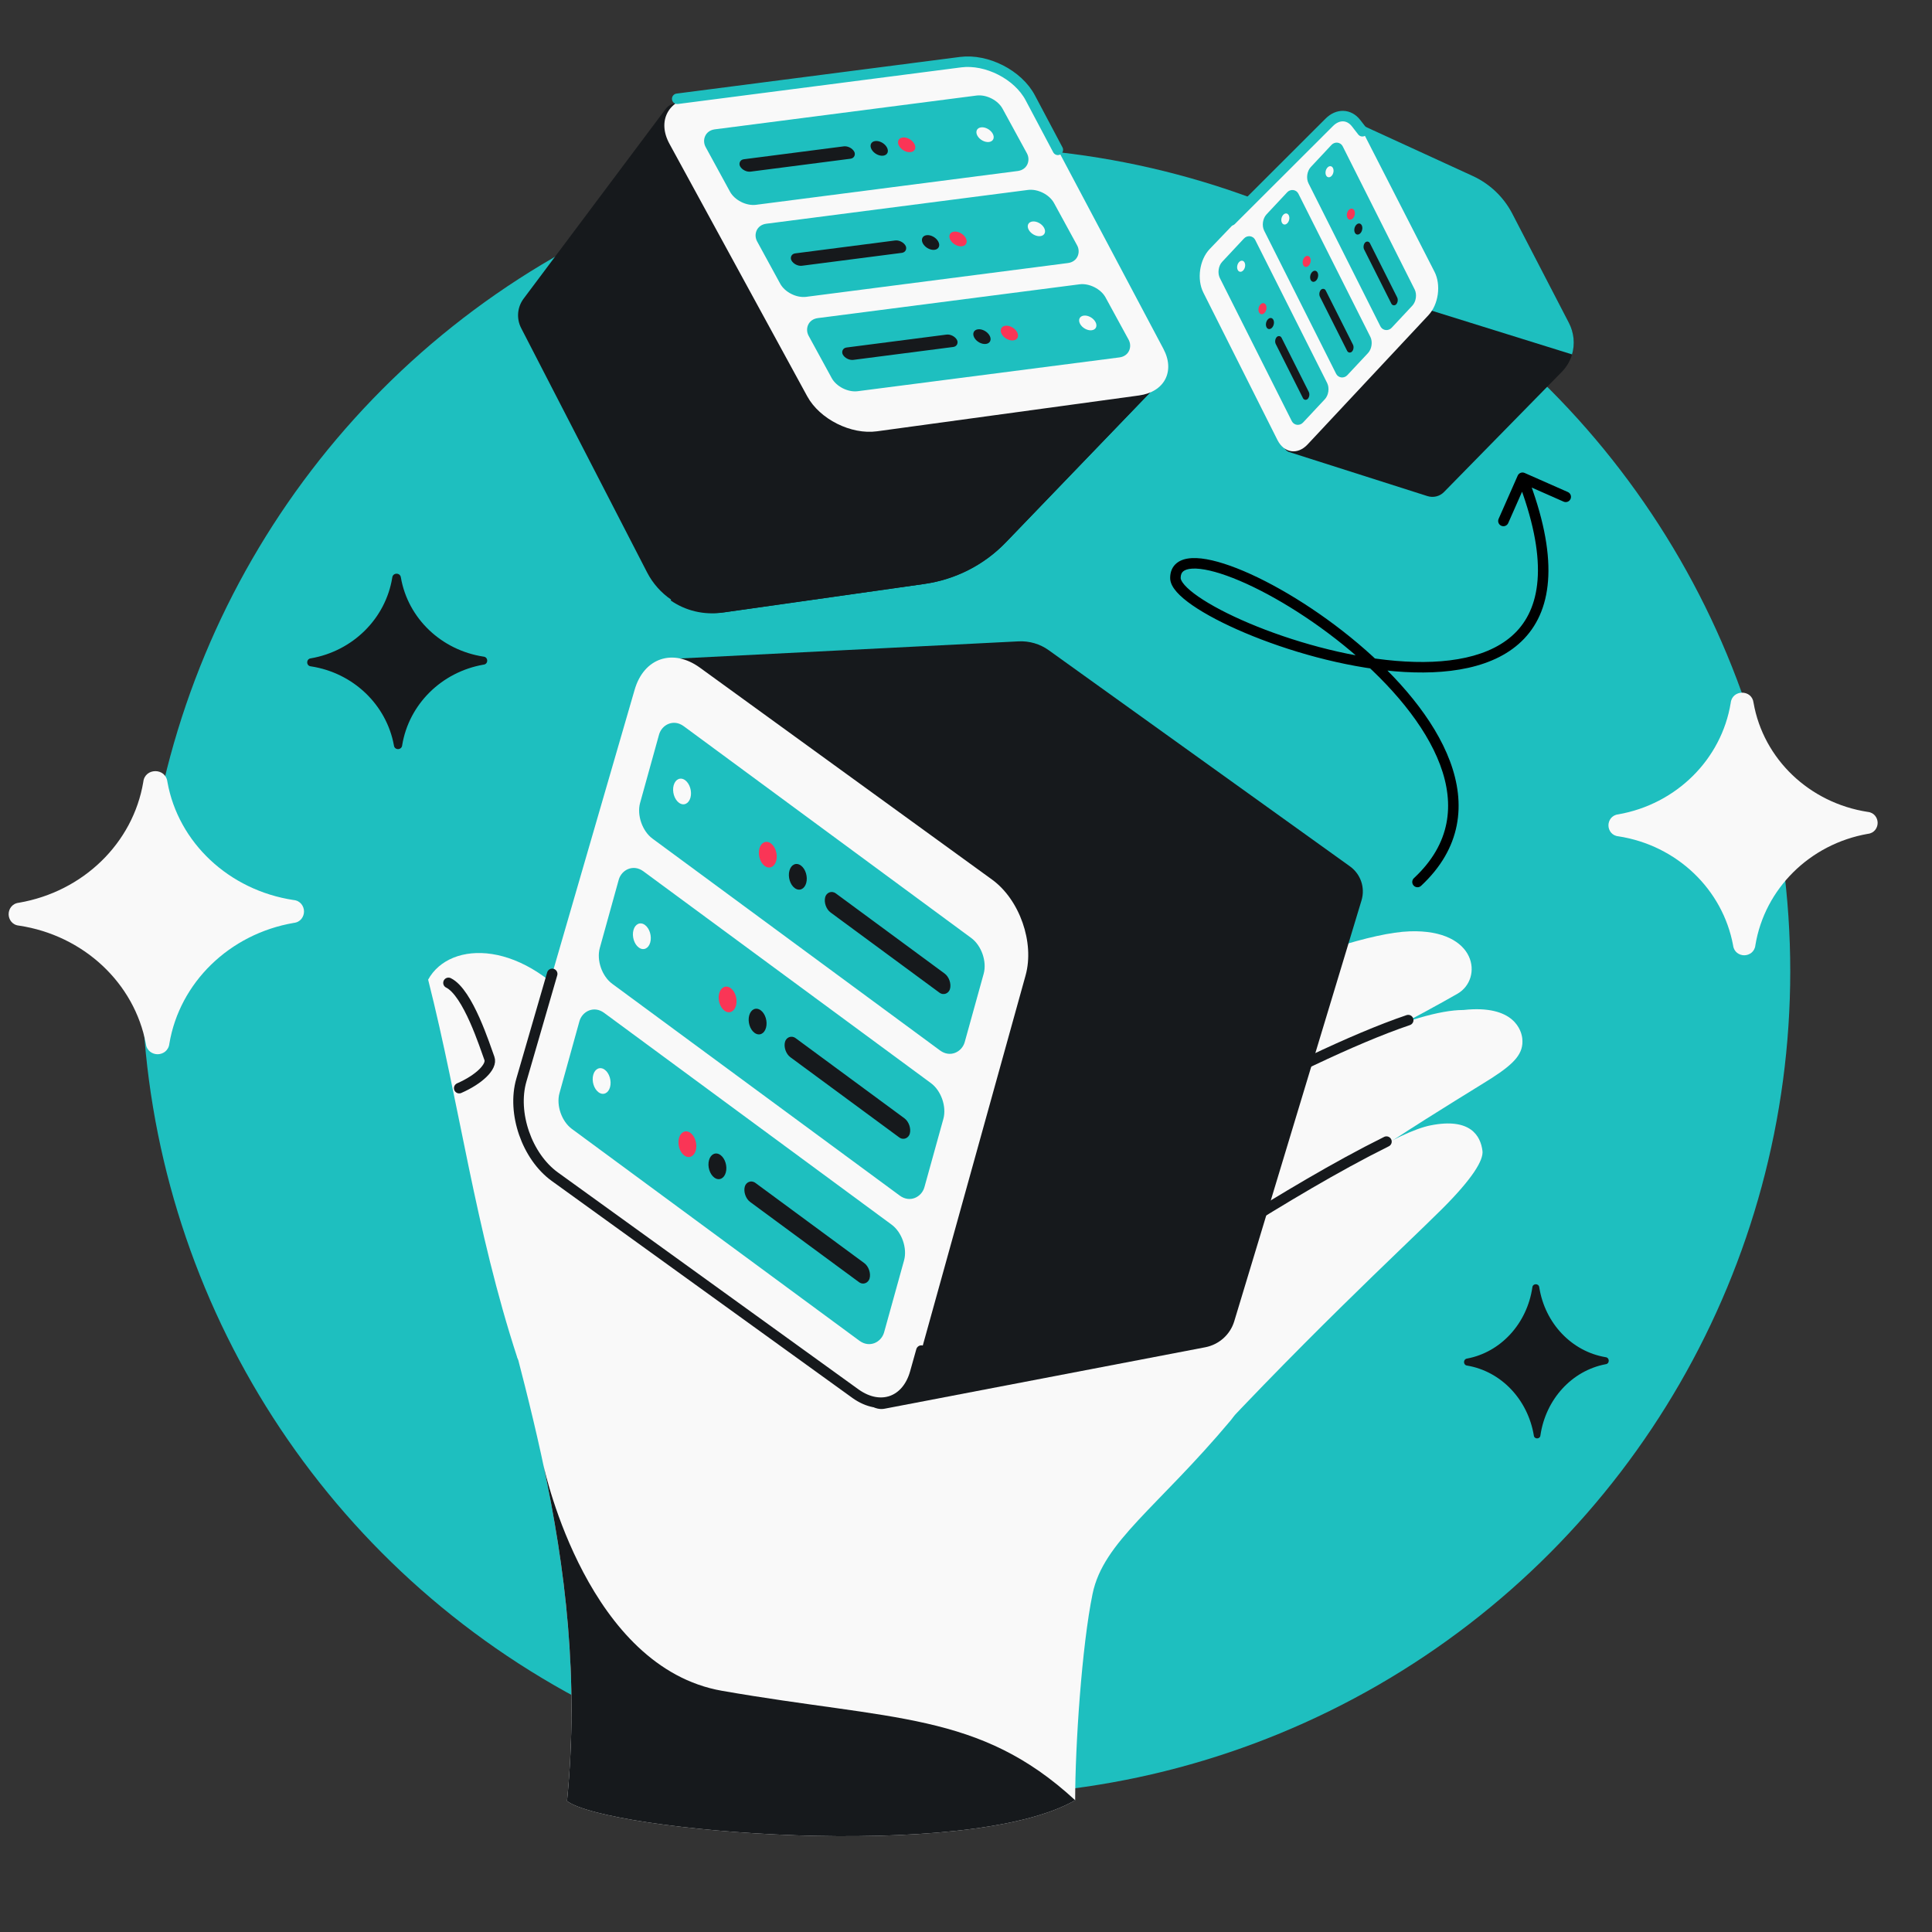 <svg width="368" height="368" viewBox="0 0 368 368" fill="none" xmlns="http://www.w3.org/2000/svg">
<rect x="0" y="0" width="368" height="368" fill="#333333" stroke="none"/>
<g clip-path="url(#clip0_258_3781)">
<circle cx="184" cy="185" r="157" fill="#1EBFBF"/>
<path d="M106.226 225.111C129.575 225.111 142.024 217.254 159.436 207.844C190.945 190.815 208.668 181.58 224.643 177.694C230.783 176.2 238.762 174.268 242.584 179.3C244.471 181.784 243.408 184.746 243.408 184.746C243.408 184.746 207.166 206.955 191.953 215.003C177.567 222.616 134.803 246.203 134.803 246.203C134.803 246.203 113.366 254.654 117.27 233.198C117.27 233.198 102.211 225.111 106.226 225.111Z" fill="#F9F9F9"/>
<path d="M198.65 204.946C217.327 194.841 254.326 177.859 268.563 177.395C281.451 176.972 282.519 186.478 277.615 189.282C262.703 197.824 237.532 209.937 222.348 217.985C207.99 225.59 174.001 252.656 174.001 252.656C174.001 252.656 140.302 262.888 144.198 241.457C150.249 235.409 168.847 221.071 198.65 204.946Z" fill="#F9F9F9"/>
<path d="M158.449 263.403C158.449 263.403 172.446 251.117 188.86 240.084C206.585 226.408 260.435 192.378 278.765 192.378C288.494 191.318 289.835 196.396 289.966 197.88C290.218 200.635 288.555 202.513 284.058 205.4C279.562 208.287 253.773 223.548 235.529 238.515C225.083 247.085 208.156 262.055 208.156 262.055C208.156 262.055 156.624 285.117 158.439 263.393L158.449 263.403Z" fill="#F9F9F9"/>
<path d="M188.442 281.051C188.442 281.051 193.372 276.995 198.057 271.711C220.86 245.992 260.356 216.754 272.502 214.354C280.091 212.852 282.011 216.36 282.374 219.203C282.607 220.957 280.505 224.466 274.675 230.282C267.288 237.652 247.164 256.134 224.195 281.348C216.847 289.414 208.671 289.328 208.671 289.328C208.671 289.328 189.937 302.766 188.452 281.041L188.442 281.051Z" fill="#F9F9F9"/>
<path d="M81.55 186.597C85.696 179.042 99.974 178.808 111.296 193.651C124.006 210.313 135.947 225.468 160.643 222.361C175.839 220.45 164.129 261.202 149.23 265.73C134.331 270.259 109.908 267.115 109.908 267.115C109.908 267.115 102.225 264.475 98.572 258.727C90.463 233.925 87.602 210.561 81.55 186.597Z" fill="#F9F9F9"/>
<path d="M208.11 303.584C210.163 293.636 220.455 287.187 234.377 270.598C249.809 252.211 157.515 232.954 144.133 228.847C144.133 228.847 87.292 213.675 92.055 233.319C99.634 264.583 112.266 299.965 108.003 343.058C115.679 348.825 184.268 354.743 204.794 342.9C204.794 332.479 206.058 313.531 208.11 303.584Z" fill="#F9F9F9"/>
<path d="M204.794 342.901C184.267 354.743 115.679 348.825 108.002 343.059C110.321 319.622 107.642 298.466 103.497 279.014C103.488 278.973 103.484 278.952 103.484 278.952C103.488 278.972 103.493 278.993 103.497 279.014C103.867 280.73 112.113 317.616 137.529 322.058C170.057 327.742 186.479 326.005 204.794 342.901Z" fill="#16191C"/>
<path d="M242.674 184.635C217.622 194.302 193.074 207.091 169.698 220.303" stroke="#16191C" stroke-width="2" stroke-miterlimit="10" stroke-linecap="round"/>
<path d="M195.629 231.828C209.623 223.184 246.968 201.523 268.234 194.306" stroke="#16191C" stroke-width="2" stroke-miterlimit="10" stroke-linecap="round"/>
<path d="M264.089 217.448C244.598 227.128 224.029 241.706 208.388 250.35" stroke="#16191C" stroke-width="2" stroke-miterlimit="10" stroke-linecap="round"/>
<path d="M85.423 187.213C89.169 189.065 92.403 199.416 93.218 201.589C93.803 203.148 91.257 205.612 87.466 207.267" stroke="#16191C" stroke-width="2" stroke-miterlimit="10" stroke-linecap="round"/>
<path d="M59.227 126.925C58.29 126.859 58.277 125.489 59.212 125.397C67.213 124.008 73.443 117.834 74.714 110.035C74.798 109.034 76.258 109.02 76.362 110.019C77.712 117.791 84.064 123.84 92.091 125.07C93.028 125.144 93.042 126.514 92.106 126.598C84.105 127.987 77.875 134.161 76.604 141.959C76.524 142.919 75.122 142.933 75.031 141.975C73.606 134.204 67.254 128.155 59.227 126.925Z" fill="#16191C"/>
<path d="M308.229 155.118C306.982 155.261 306.361 156.294 306.37 157.23C306.38 158.167 307.022 159.187 308.274 159.298C319.376 161.014 328.136 169.374 330.116 180.081C330.261 181.341 331.303 181.969 332.253 181.959C333.201 181.95 334.232 181.303 334.359 180.042C336.125 169.297 344.717 160.763 355.785 158.826C357.034 158.69 357.656 157.658 357.647 156.721C357.637 155.785 356.996 154.765 355.747 154.646C344.639 152.93 335.882 144.567 334.009 133.864C333.704 131.273 329.917 131.308 329.658 133.902C327.892 144.648 319.298 153.182 308.229 155.118Z" fill="#F9F9F9" stroke="#1EBFBF" stroke-width="https://surfshark.com/wp-content/uploads/2024/01/2"/>
<path d="M3.588 171.952C2.284 172.099 1.635 173.175 1.644 174.154C1.654 175.134 2.326 176.197 3.634 176.31C15.924 178.168 25.602 187.235 27.786 198.828C27.939 200.156 29.035 200.817 30.038 200.807C31.04 200.797 32.123 200.115 32.259 198.788C34.212 187.151 43.709 177.893 55.96 175.79C57.266 175.652 57.916 174.576 57.906 173.596C57.897 172.616 57.226 171.553 55.92 171.432C43.625 169.575 33.95 160.505 31.883 148.915C31.558 146.183 27.567 146.221 27.291 148.955C25.339 160.592 15.84 169.851 3.588 171.952Z" fill="#F9F9F9" stroke="#1EBFBF" stroke-width="https://surfshark.com/wp-content/uploads/2024/01/2"/>
<path d="M269.318 167.268C268.914 167.645 268.892 168.278 269.269 168.682C269.645 169.086 270.278 169.108 270.682 168.731L269.318 167.268ZM223.887 110.098L222.887 110.098L223.887 110.098ZM290.404 90.085C289.899 89.862 289.308 90.091 289.085 90.596L285.45 98.829C285.226 99.334 285.455 99.924 285.96 100.148C286.466 100.371 287.056 100.142 287.279 99.637L290.511 92.319L297.829 95.55C298.334 95.773 298.925 95.545 299.148 95.04C299.371 94.534 299.142 93.944 298.637 93.721L290.404 90.085ZM270.682 168.731C274.503 165.169 276.668 161.279 277.469 157.217C278.269 153.164 277.696 149.022 276.177 144.967C273.149 136.889 266.315 129.021 258.651 122.551C250.974 116.071 242.352 110.897 235.606 108.248C232.256 106.933 229.255 106.194 227.027 106.309C225.907 106.366 224.863 106.645 224.086 107.298C223.271 107.981 222.887 108.957 222.887 110.098L224.887 110.098C224.887 109.431 225.093 109.063 225.372 108.829C225.687 108.565 226.239 108.352 227.129 108.306C228.921 108.214 231.597 108.823 234.875 110.11C241.384 112.666 249.822 117.715 257.361 124.08C264.913 130.455 271.45 138.055 274.304 145.669C275.725 149.462 276.219 153.222 275.507 156.83C274.797 160.429 272.872 163.956 269.318 167.268L270.682 168.731ZM222.887 110.098C222.887 111.058 223.439 111.97 224.138 112.762C224.863 113.584 225.887 114.436 227.124 115.292C229.605 117.008 233.083 118.834 237.139 120.55C245.252 123.981 255.827 127.032 265.689 127.868C275.482 128.697 284.901 127.367 290.33 121.64C295.836 115.831 296.861 105.943 290.933 90.639L289.068 91.361C294.913 106.452 293.56 115.325 288.878 120.264C284.118 125.286 275.537 126.694 265.858 125.875C256.248 125.061 245.88 122.076 237.918 118.708C233.936 117.024 230.592 115.259 228.262 113.647C227.094 112.84 226.215 112.093 225.638 111.439C225.035 110.755 224.887 110.312 224.887 110.098L222.887 110.098Z" fill="black"/>
<path d="M279.483 260.117C278.663 260.053 278.652 258.857 279.47 258.769C285.877 257.55 290.863 252.107 291.875 245.228C291.936 244.419 293.118 244.407 293.195 245.215C294.283 252.073 299.376 257.416 305.807 258.507C306.626 258.579 306.639 259.775 305.82 259.855C299.412 261.075 294.426 266.517 293.415 273.397C293.357 274.171 292.222 274.183 292.155 273.409C291.007 266.551 285.914 261.209 279.483 260.117Z" fill="#16191C"/>
<path d="M128.524 19.741L186.967 12.946C187.996 12.827 188.993 13.349 189.468 14.256L220.397 73.377L191.707 103.184C187.501 107.554 181.917 110.398 175.857 111.258L138.087 116.613C134.408 117.134 130.77 116.224 127.854 114.229C125.95 112.925 124.353 111.159 123.255 109.028L99.268 62.492C98.336 60.683 98.518 58.513 99.739 56.882L126.82 20.716C127.226 20.174 127.843 19.821 128.524 19.741Z" fill="#16191C"/>
<path d="M176.172 111.213L137.571 116.686C134.019 117.189 130.521 116.304 127.744 114.368L156.329 75.66L220.397 73.376L191.499 103.4C187.43 107.627 182.024 110.383 176.172 111.213Z" fill="#16191C"/>
<path d="M153.762 75.493C156.133 79.839 162.094 82.829 167.037 82.153L216.959 75.326C221.804 74.663 223.869 70.72 221.607 66.453L196.233 18.605C193.916 14.237 187.953 11.193 182.975 11.837L132.179 18.406C127.244 19.044 125.155 23.065 127.513 27.387L153.762 75.493Z" fill="#F9F9F9"/>
<path d="M128.993 18.818L182.972 11.838C187.952 11.194 193.916 14.239 196.231 18.608L201.494 28.539" stroke="#1EBFBF" stroke-width="2" stroke-linecap="round"/>
<rect width="56.614" height="15.932" rx="3.356" transform="matrix(0.999 -0.129 -0.477 -0.874 160.021 74.948)" fill="#1EBFBF"/>
<rect width="21.757" height="2.697" rx="1.349" transform="matrix(0.999 -0.129 -0.477 -0.874 161.183 68.723)" fill="#16191C"/>
<ellipse cx="1.463" cy="1.594" rx="1.463" ry="1.594" transform="matrix(0.999 -0.129 -0.477 -0.874 186.336 65.701)" fill="#16191C"/>
<ellipse cx="1.463" cy="1.594" rx="1.463" ry="1.594" transform="matrix(0.999 -0.129 -0.477 -0.874 191.563 65.024)" fill="#FA3556"/>
<ellipse cx="1.463" cy="1.594" rx="1.463" ry="1.594" transform="matrix(0.999 -0.129 -0.477 -0.874 206.493 63.093)" fill="#F9F9F9"/>
<rect width="56.614" height="15.932" rx="3.356" transform="matrix(0.999 -0.129 -0.477 -0.874 150.211 56.972)" fill="#1EBFBF"/>
<rect width="21.757" height="2.697" rx="1.349" transform="matrix(0.999 -0.129 -0.477 -0.874 151.4 50.794)" fill="#16191C"/>
<ellipse cx="1.463" cy="1.594" rx="1.463" ry="1.594" transform="matrix(0.999 -0.129 -0.477 -0.874 176.551 47.772)" fill="#16191C"/>
<ellipse cx="1.463" cy="1.594" rx="1.463" ry="1.594" transform="matrix(0.999 -0.129 -0.477 -0.874 181.78 47.096)" fill="#FA3556"/>
<ellipse cx="1.463" cy="1.594" rx="1.463" ry="1.594" transform="matrix(0.999 -0.129 -0.477 -0.874 196.709 45.165)" fill="#F9F9F9"/>
<rect width="56.614" height="16.446" rx="3.356" transform="matrix(0.999 -0.129 -0.477 -0.874 140.648 39.443)" fill="#1EBFBF"/>
<rect width="21.757" height="2.697" rx="1.349" transform="matrix(0.999 -0.129 -0.477 -0.874 141.616 32.866)" fill="#16191C"/>
<ellipse cx="1.463" cy="1.594" rx="1.463" ry="1.594" transform="matrix(0.999 -0.129 -0.477 -0.874 166.769 29.842)" fill="#16191C"/>
<ellipse cx="1.463" cy="1.594" rx="1.463" ry="1.594" transform="matrix(0.999 -0.129 -0.477 -0.874 171.998 29.166)" fill="#FA3556"/>
<ellipse cx="1.463" cy="1.594" rx="1.463" ry="1.594" transform="matrix(0.999 -0.129 -0.477 -0.874 186.927 27.235)" fill="#F9F9F9"/>
<path d="M165.92 267.727L102.601 219.733C101.553 218.939 101.107 217.59 101.475 216.33L128 125.5L193.995 122.164C196.06 122.06 198.093 122.654 199.757 123.849L257.128 165.017C259.183 166.491 260.067 169.087 259.336 171.503L235.093 251.677C234.327 254.21 232.192 256.12 229.563 256.624L168.504 268.324C167.592 268.499 166.652 268.281 165.92 267.727Z" fill="#16191C"/>
<path d="M195.351 185.782C197.084 179.542 194.217 171.352 188.965 167.542L133.317 127.175C128.17 123.442 122.644 125.311 120.884 131.379L99.274 205.86C97.472 212.07 100.292 220.308 105.544 224.18L161.809 265.651C167.016 269.49 172.634 267.572 174.358 261.367L195.351 185.782Z" fill="#F9F9F9"/>
<path d="M105.181 185.5L99.309 205.738C97.494 211.995 100.371 220.299 105.681 224.132L163 265.5V265.5C167.728 268.838 172.751 267.046 174.319 261.462L175.5 257.254" stroke="#16191C" stroke-width="2" stroke-linecap="round"/>
<rect width="76.814" height="22.338" rx="4.392" transform="matrix(-0.805 -0.593 -0.266 0.959 188.534 181.269)" fill="#1EBFBF"/>
<rect width="29.521" height="3.782" rx="1.891" transform="matrix(-0.805 -0.593 -0.266 0.959 181.453 186.561)" fill="#16191C"/>
<ellipse cx="1.985" cy="2.235" rx="1.985" ry="2.235" transform="matrix(-0.805 -0.593 -0.266 0.959 154.159 166.045)" fill="#16191C"/>
<ellipse cx="1.985" cy="2.235" rx="1.985" ry="2.235" transform="matrix(-0.805 -0.593 -0.266 0.959 148.441 161.83)" fill="#FA3556"/>
<ellipse cx="1.985" cy="2.235" rx="1.985" ry="2.235" transform="matrix(-0.805 -0.593 -0.266 0.959 132.108 149.792)" fill="#F9F9F9"/>
<rect width="76.814" height="22.338" rx="4.392" transform="matrix(-0.805 -0.593 -0.266 0.959 180.856 208.914)" fill="#1EBFBF"/>
<rect width="29.521" height="3.782" rx="1.891" transform="matrix(-0.805 -0.593 -0.266 0.959 173.795 214.133)" fill="#16191C"/>
<ellipse cx="1.985" cy="2.235" rx="1.985" ry="2.235" transform="matrix(-0.805 -0.593 -0.266 0.959 146.501 193.617)" fill="#16191C"/>
<ellipse cx="1.985" cy="2.235" rx="1.985" ry="2.235" transform="matrix(-0.805 -0.593 -0.266 0.959 140.783 189.402)" fill="#FA3556"/>
<ellipse cx="1.985" cy="2.235" rx="1.985" ry="2.235" transform="matrix(-0.805 -0.593 -0.266 0.959 124.451 177.365)" fill="#F9F9F9"/>
<rect width="76.814" height="23.059" rx="4.392" transform="matrix(-0.805 -0.593 -0.266 0.959 173.368 235.87)" fill="#1EBFBF"/>
<rect width="29.521" height="3.782" rx="1.891" transform="matrix(-0.805 -0.593 -0.266 0.959 166.136 241.706)" fill="#16191C"/>
<ellipse cx="1.985" cy="2.235" rx="1.985" ry="2.235" transform="matrix(-0.805 -0.593 -0.266 0.959 138.842 221.191)" fill="#16191C"/>
<ellipse cx="1.985" cy="2.235" rx="1.985" ry="2.235" transform="matrix(-0.805 -0.593 -0.266 0.959 133.123 216.976)" fill="#FA3556"/>
<ellipse cx="1.985" cy="2.235" rx="1.985" ry="2.235" transform="matrix(-0.805 -0.593 -0.266 0.959 116.791 204.937)" fill="#F9F9F9"/>
<path d="M252.937 170.337L206.139 180.098" stroke="#16191C" stroke-width="1.805" stroke-linecap="round"/>
<path d="M244.675 85.348L229.18 53.493C228.922 52.961 229.018 52.333 229.423 51.915L257.484 22.942L280.52 33.514C283.763 35.002 286.422 37.532 288.056 40.686L298.837 61.492C299.829 63.407 300.009 65.559 299.44 67.505C299.082 68.727 298.43 69.868 297.499 70.818L275.04 93.726C274.228 94.554 273.005 94.85 271.877 94.49L245.544 86.099C245.164 85.978 244.849 85.705 244.675 85.348Z" fill="#16191C"/>
<path d="M288.057 40.685L298.838 61.491C299.83 63.406 300.009 65.558 299.44 67.505L271.453 58.786L257.485 22.942L280.521 33.513C283.764 35.001 286.422 37.532 288.057 40.685Z" fill="#1EBFBF"/>
<path d="M272.085 60.039C274.004 57.986 274.522 54.269 273.237 51.759L259.146 24.232C257.887 21.772 255.363 21.389 253.466 23.369L230.421 47.431C228.479 49.459 227.933 53.188 229.207 55.722L243.321 83.806C244.584 86.317 247.155 86.699 249.064 84.657L272.085 60.039Z" fill="#F9F9F9"/>
<path d="M234.497 41.97L253.199 23.297C254.84 21.658 256.955 21.728 258.307 23.466L259.5 25.001" stroke="#1EBFBF" stroke-width="2" stroke-linecap="round"/>
<rect width="34.215" height="9.621" rx="1.907" transform="matrix(-0.45 -0.895 -0.68 0.727 270.315 56.833)" fill="#1EBFBF"/>
<rect width="13.149" height="1.629" rx="0.814" transform="matrix(-0.45 -0.895 -0.68 0.727 266.493 57.377)" fill="#16191C"/>
<ellipse cx="0.884" cy="0.963" rx="0.884" ry="0.963" transform="matrix(-0.45 -0.895 -0.68 0.727 259.781 43.715)" fill="#16191C"/>
<ellipse cx="0.884" cy="0.963" rx="0.884" ry="0.963" transform="matrix(-0.45 -0.895 -0.68 0.727 258.358 40.884)" fill="#FA3556"/>
<ellipse cx="0.884" cy="0.963" rx="0.884" ry="0.963" transform="matrix(-0.45 -0.895 -0.68 0.727 254.297 32.801)" fill="#F9F9F9"/>
<rect width="34.215" height="9.621" rx="1.907" transform="matrix(-0.45 -0.895 -0.68 0.727 261.875 65.859)" fill="#1EBFBF"/>
<rect width="13.149" height="1.629" rx="0.814" transform="matrix(-0.45 -0.895 -0.68 0.727 258.074 66.378)" fill="#16191C"/>
<ellipse cx="0.884" cy="0.963" rx="0.884" ry="0.963" transform="matrix(-0.45 -0.895 -0.68 0.727 251.365 52.717)" fill="#16191C"/>
<ellipse cx="0.884" cy="0.963" rx="0.884" ry="0.963" transform="matrix(-0.45 -0.895 -0.68 0.727 249.942 49.887)" fill="#FA3556"/>
<ellipse cx="0.884" cy="0.963" rx="0.884" ry="0.963" transform="matrix(-0.45 -0.895 -0.68 0.727 245.878 41.803)" fill="#F9F9F9"/>
<rect width="34.215" height="9.932" rx="1.907" transform="matrix(-0.45 -0.895 -0.68 0.727 253.647 74.659)" fill="#1EBFBF"/>
<rect width="13.149" height="1.629" rx="0.814" transform="matrix(-0.45 -0.895 -0.68 0.727 249.658 75.379)" fill="#16191C"/>
<ellipse cx="0.884" cy="0.963" rx="0.884" ry="0.963" transform="matrix(-0.45 -0.895 -0.68 0.727 242.947 61.717)" fill="#16191C"/>
<ellipse cx="0.884" cy="0.963" rx="0.884" ry="0.963" transform="matrix(-0.45 -0.895 -0.68 0.727 241.524 58.887)" fill="#FA3556"/>
<ellipse cx="0.884" cy="0.963" rx="0.884" ry="0.963" transform="matrix(-0.45 -0.895 -0.68 0.727 237.462 50.804)" fill="#F9F9F9"/>
</g>
<defs>
<clipPath id="clip0_258_3781">
<rect width="368" height="368" fill="white"/>
</clipPath>
</defs>
</svg>
